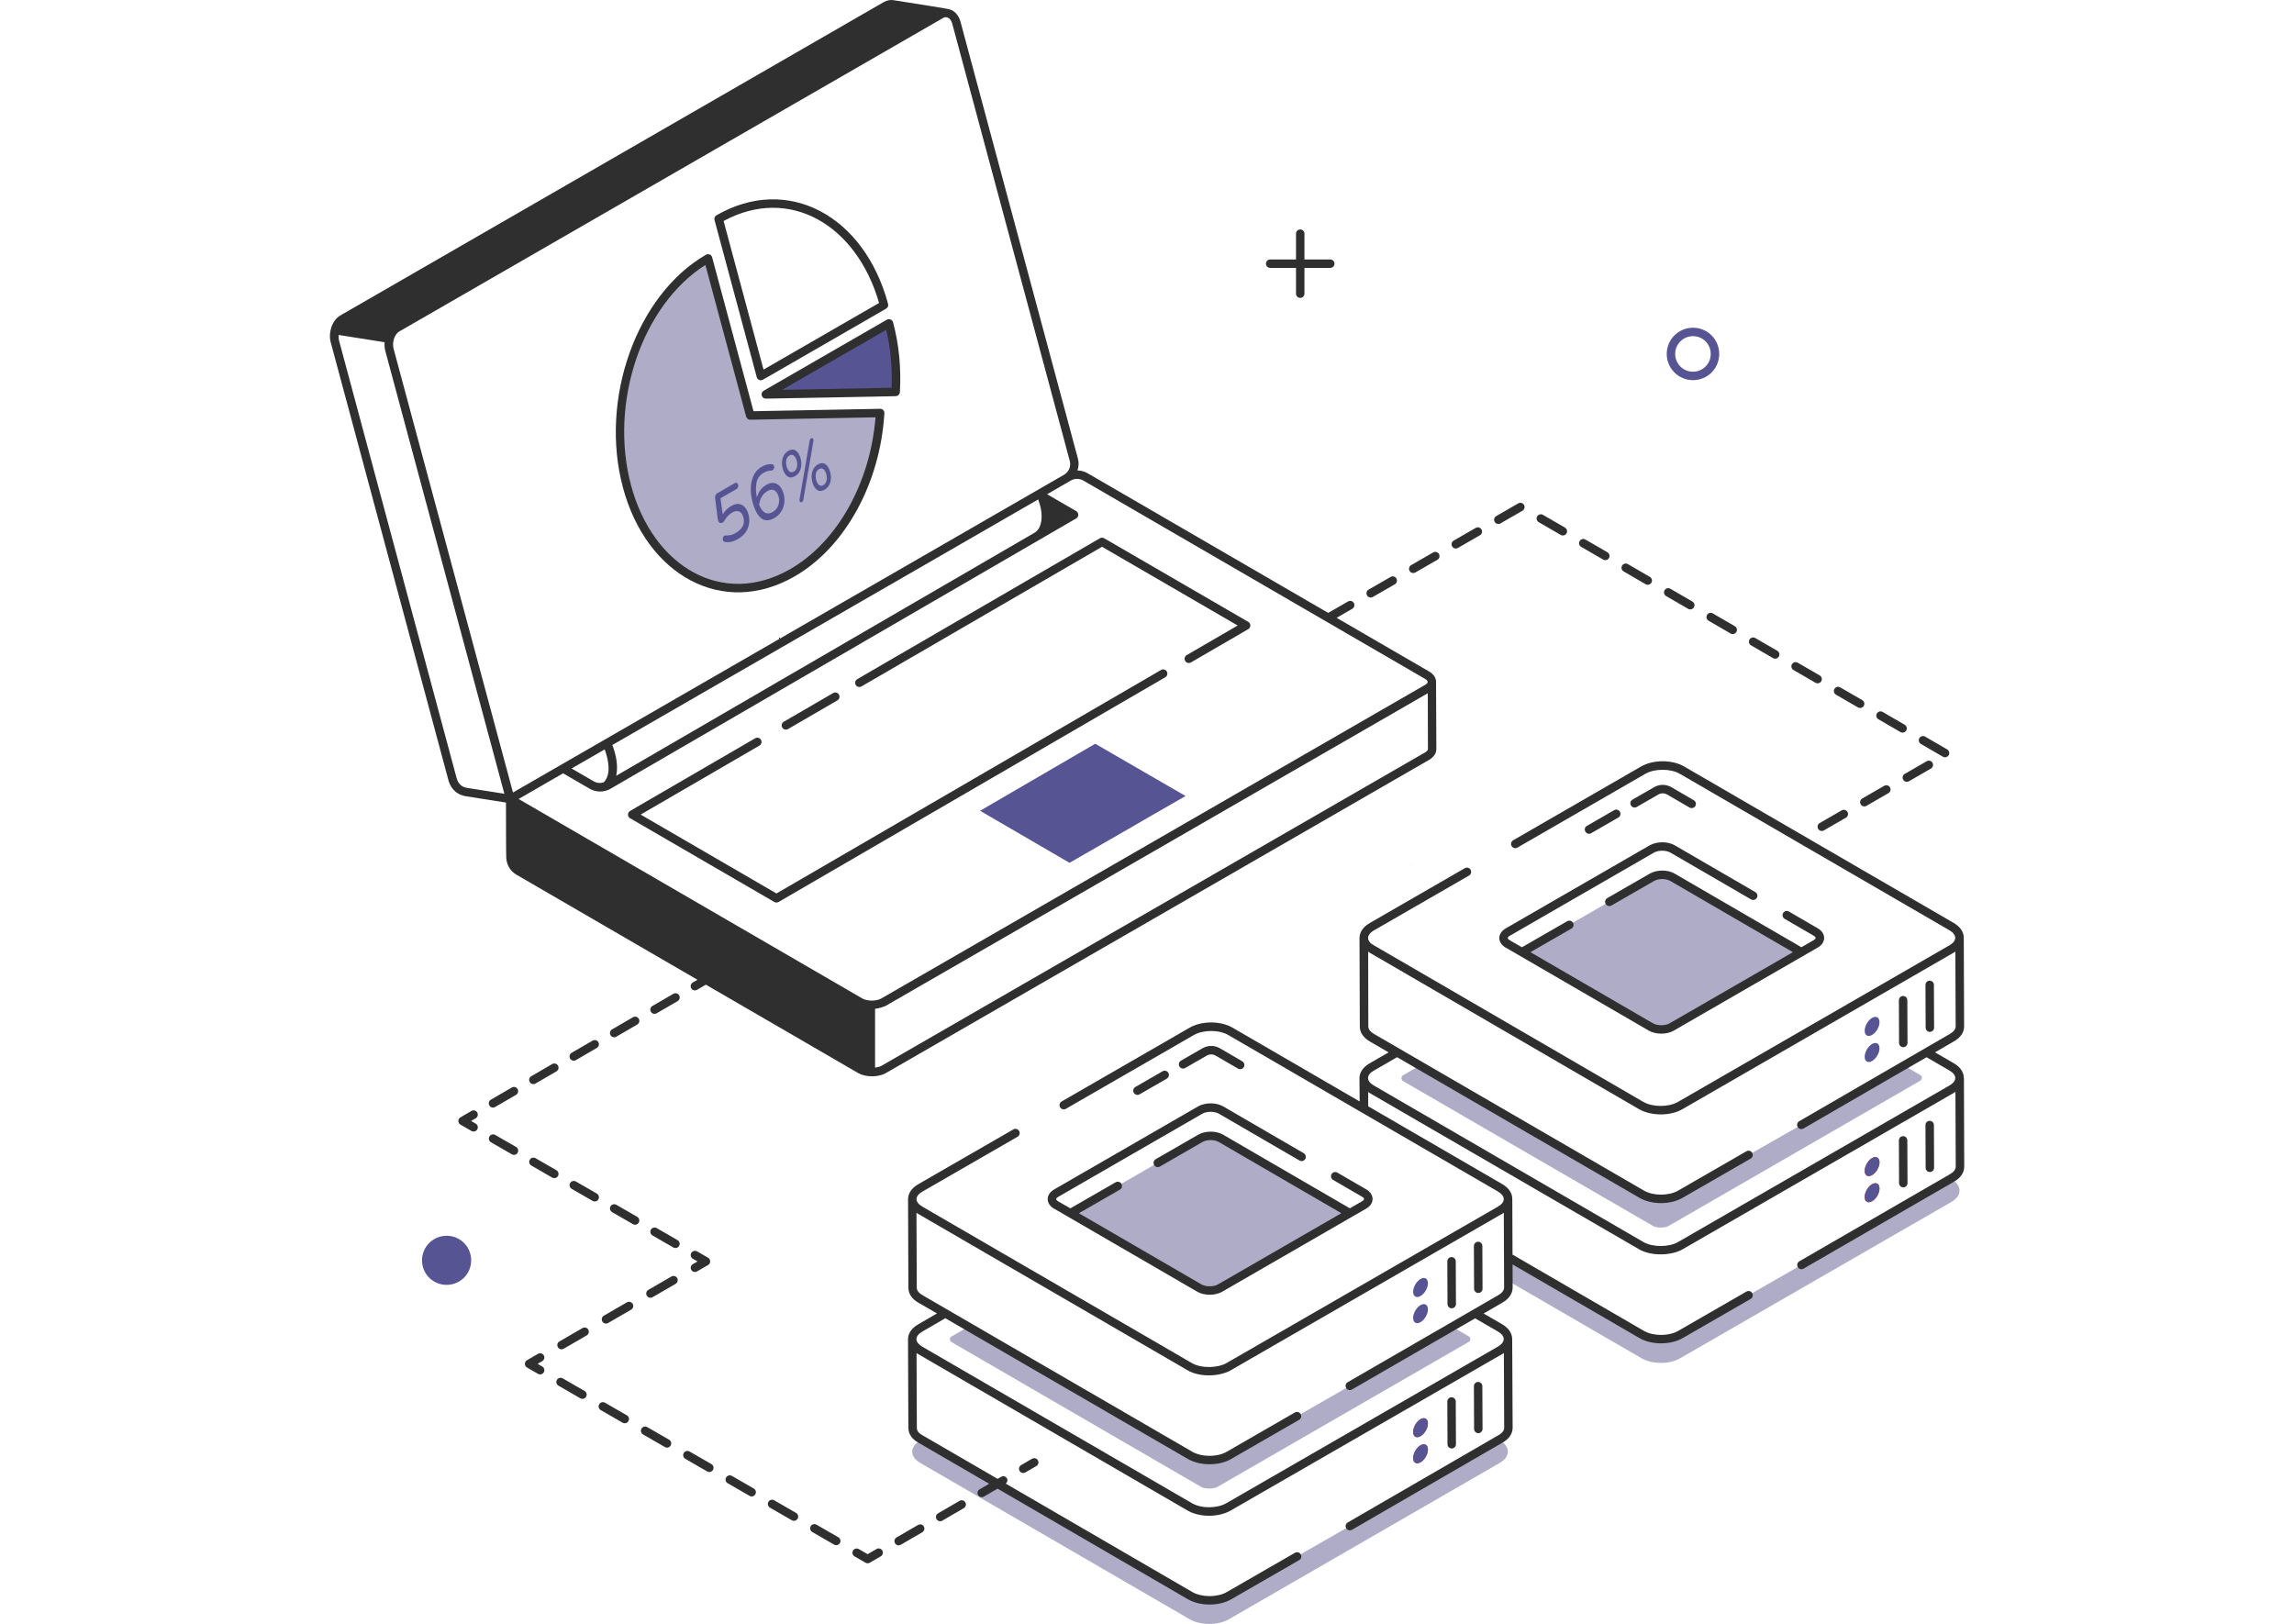 <?xml version="1.0" encoding="UTF-8"?>
<svg xmlns="http://www.w3.org/2000/svg" width="452" height="320" viewBox="0 0 452 320" fill="none">
  <mask id="mask0_12945_6715" style="mask-type:alpha" maskUnits="userSpaceOnUse" x="0" y="0" width="452" height="320">
    <rect width="452" height="320" fill="#D9D9D9"></rect>
  </mask>
  <g mask="url(#mask0_12945_6715)">
</g>
  <g clip-path="url(#clip0_12945_6715)">
    <path d="M384.533 236.825L331.042 267.656C328.94 268.888 325.5 268.859 323.398 267.627L297.202 252.43L297.172 247.696L323.465 262.959C325.567 264.162 328.97 264.191 331.109 262.959L344.527 255.228L354.935 249.262L384.333 232.262L384.533 232.395C386.636 233.627 386.599 235.593 384.533 236.825Z" fill="#AEACC6"></path>
    <g opacity="0.5">
      <path d="M363.888 220.07V220.211C363.888 220.33 363.91 220.449 363.962 220.545C363.917 220.382 363.888 220.234 363.888 220.07Z" fill="#E3E7F0"></path>
      <path d="M363.888 220.07V220.211C363.888 220.33 363.91 220.449 363.962 220.545C363.917 220.382 363.888 220.234 363.888 220.07Z" fill="#E3E7F0"></path>
      <path d="M363.888 220.07V220.211C363.888 220.211 363.895 220.145 363.888 220.115C363.888 220.1 363.888 220.085 363.888 220.07Z" fill="#E3E7F0"></path>
    </g>
    <g opacity="0.5">
      <path d="M363.888 186.85V186.991C363.888 187.109 363.91 187.228 363.962 187.325C363.917 187.161 363.888 187.013 363.888 186.85Z" fill="#E3E7F0"></path>
      <path d="M363.888 186.85V186.991C363.888 187.109 363.91 187.228 363.962 187.325C363.917 187.161 363.888 187.013 363.888 186.85Z" fill="#E3E7F0"></path>
      <path d="M363.888 186.85V186.991C363.888 186.991 363.895 186.924 363.888 186.894C363.888 186.879 363.888 186.864 363.888 186.85Z" fill="#E3E7F0"></path>
    </g>
    <g opacity="0.5">
      <path d="M281.519 267.701V267.842C281.519 267.961 281.541 268.08 281.593 268.176C281.549 268.013 281.519 267.864 281.519 267.701Z" fill="#E3E7F0"></path>
      <path d="M281.519 267.701V267.842C281.519 267.961 281.541 268.08 281.593 268.176C281.549 268.013 281.519 267.864 281.519 267.701Z" fill="#E3E7F0"></path>
      <path d="M281.519 267.701V267.842C281.519 267.842 281.526 267.775 281.519 267.746C281.519 267.731 281.519 267.716 281.519 267.701Z" fill="#E3E7F0"></path>
    </g>
    <g opacity="0.5">
      <path d="M373.308 234.459C373.308 234.771 373.211 235.075 373.025 235.387C373.189 235.149 373.308 234.867 373.308 234.6V234.459Z" fill="#E3E7F0"></path>
      <path d="M281.519 234.482V234.623C281.519 234.742 281.541 234.861 281.593 234.957C281.549 234.794 281.519 234.646 281.519 234.482Z" fill="#E3E7F0"></path>
      <path d="M373.308 234.459C373.308 234.771 373.211 235.075 373.025 235.387C373.189 235.149 373.308 234.867 373.308 234.6V234.459Z" fill="#E3E7F0"></path>
      <path d="M281.519 234.482V234.623C281.519 234.742 281.541 234.861 281.593 234.957C281.549 234.794 281.519 234.646 281.519 234.482Z" fill="#E3E7F0"></path>
      <path d="M373.3 234.504C373.3 234.504 373.308 234.57 373.3 234.6V234.459C373.3 234.459 373.3 234.489 373.3 234.504Z" fill="#E3E7F0"></path>
      <path d="M281.519 234.482V234.623C281.519 234.623 281.526 234.557 281.519 234.527C281.519 234.512 281.519 234.497 281.519 234.482Z" fill="#E3E7F0"></path>
    </g>
    <path d="M378.36 212.962L328.806 241.56C328.442 241.79 327.841 241.894 327.239 241.894C326.637 241.894 326.006 241.797 325.671 241.56L276.452 213.029C276.021 212.762 276.051 212.131 276.452 211.893L279.788 209.957L323.472 235.319C325.575 236.551 328.977 236.551 331.117 235.319L344.534 227.587L354.943 221.651L375.128 209.949L378.367 211.849C378.798 212.079 378.798 212.717 378.367 212.947L378.36 212.962Z" fill="#AEACC6"></path>
    <path d="M368.858 228.204C368.063 228.664 367.409 229.799 367.409 230.727C367.409 231.654 368.07 232.018 368.865 231.558C369.69 231.083 370.329 229.97 370.329 229.042C370.329 228.115 369.683 227.729 368.858 228.204Z" fill="#FF342B"></path>
    <path d="M368.858 233.354C368.063 233.814 367.409 234.95 367.409 235.877C367.409 236.805 368.07 237.168 368.865 236.708C369.69 236.233 370.329 235.12 370.329 234.193C370.329 233.265 369.683 232.879 368.858 233.354Z" fill="#FF342B"></path>
    <path d="M368.858 228.204C368.063 228.664 367.409 229.799 367.409 230.727C367.409 231.654 368.07 232.018 368.865 231.558C369.69 231.083 370.329 229.97 370.329 229.042C370.329 228.115 369.683 227.729 368.858 228.204Z" fill="#575493"></path>
    <path d="M368.858 233.354C368.063 233.814 367.409 234.95 367.409 235.877C367.409 236.805 368.07 237.168 368.865 236.708C369.69 236.233 370.329 235.12 370.329 234.193C370.329 233.265 369.683 232.879 368.858 233.354Z" fill="#575493"></path>
    <g opacity="0.5">
      <path d="M373.308 201.238C373.308 201.55 373.211 201.854 373.025 202.166C373.189 201.928 373.308 201.646 373.308 201.379V201.238Z" fill="#E3E7F0"></path>
      <path d="M281.519 201.268V201.409C281.519 201.527 281.541 201.646 281.593 201.742C281.549 201.579 281.519 201.431 281.519 201.268Z" fill="#E3E7F0"></path>
      <path d="M373.308 201.238C373.308 201.55 373.211 201.854 373.025 202.166C373.189 201.928 373.308 201.646 373.308 201.379V201.238Z" fill="#E3E7F0"></path>
      <path d="M281.519 201.268V201.409C281.519 201.527 281.541 201.646 281.593 201.742C281.549 201.579 281.519 201.431 281.519 201.268Z" fill="#E3E7F0"></path>
      <path d="M373.3 201.283C373.3 201.283 373.308 201.35 373.3 201.379V201.238C373.3 201.238 373.3 201.268 373.3 201.283Z" fill="#E3E7F0"></path>
      <path d="M281.519 201.268V201.409C281.519 201.409 281.526 201.342 281.519 201.312C281.519 201.297 281.519 201.282 281.519 201.268Z" fill="#E3E7F0"></path>
    </g>
    <path d="M309.208 182.228L299.877 187.6L325.255 202.344C326.399 203.012 328.235 203.012 329.349 202.366L354.921 187.6L329.542 172.856C328.398 172.188 326.615 172.21 325.471 172.856L317.091 177.686" fill="#AEACC6"></path>
    <path d="M368.858 200.585C368.063 201.045 367.409 202.18 367.409 203.108C367.409 204.035 368.07 204.399 368.865 203.939C369.69 203.464 370.329 202.351 370.329 201.423C370.329 200.496 369.683 200.11 368.858 200.585Z" fill="#575493"></path>
    <path d="M368.858 205.727C368.063 206.187 367.409 207.323 367.409 208.25C367.409 209.178 368.07 209.541 368.865 209.081C369.69 208.606 370.329 207.493 370.329 206.566C370.329 205.638 369.683 205.252 368.858 205.727Z" fill="#575493"></path>
    <path d="M173.438 81.528C173.438 81.528 174.857 103.402 153.215 114.466C153.215 114.466 135.385 122.332 124.91 99.766C124.91 99.766 116.366 77.728 130.883 59.133C130.883 59.133 137.458 51.267 139.627 51.008L148.163 81.869L173.438 81.52V81.528Z" fill="#AEACC6"></path>
    <g opacity="0.5">
      <path d="M278.057 170.348V170.496C278.057 170.622 278.079 170.741 278.131 170.837C278.079 170.667 278.057 170.518 278.057 170.348Z" fill="#575493"></path>
      <path d="M278.057 170.348V170.496C278.057 170.622 278.079 170.741 278.131 170.837C278.079 170.667 278.057 170.518 278.057 170.348Z" fill="#575493"></path>
      <path d="M278.057 170.348V170.496C278.057 170.496 278.064 170.429 278.057 170.4C278.057 170.385 278.057 170.37 278.057 170.355V170.348Z" fill="#575493"></path>
    </g>
    <path d="M233.6 156.858L226.735 160.798L222.255 163.395L210.733 170.022L193.11 159.767L215.799 146.559L233.6 156.858Z" fill="#575493"></path>
    <path d="M175.154 63.718C176.328 68.082 176.744 72.675 176.469 77.216L150.89 77.706L175.154 63.711V63.718Z" fill="#575493"></path>
    <path d="M160.266 86.61V86.959L158.282 98.505L158.193 98.765L158.022 98.943C157.933 98.995 157.836 99.002 157.74 98.943C157.643 98.898 157.569 98.809 157.539 98.683V98.409L159.538 86.788C159.575 86.603 159.649 86.469 159.783 86.395C159.887 86.336 159.991 86.314 160.08 86.343C160.169 86.388 160.228 86.462 160.266 86.603V86.61Z" fill="#575493"></path>
    <path d="M157.762 92.382C157.584 93.028 157.212 93.503 156.648 93.829C156.09 94.148 155.593 94.171 155.169 93.874C154.731 93.585 154.426 93.073 154.233 92.353C154.04 91.626 154.025 90.943 154.211 90.297C154.389 89.667 154.761 89.177 155.318 88.85C155.882 88.524 156.38 88.516 156.804 88.798C157.235 89.095 157.547 89.6 157.747 90.327C157.94 91.047 157.948 91.73 157.769 92.375L157.762 92.382ZM155.556 92.902C155.808 93.102 156.09 93.11 156.403 92.932C156.722 92.746 156.923 92.464 157.019 92.056C157.116 91.663 157.101 91.225 156.975 90.765C156.848 90.297 156.655 89.971 156.403 89.77C156.142 89.585 155.868 89.57 155.548 89.756C155.236 89.934 155.028 90.223 154.939 90.616C154.85 91.017 154.857 91.448 154.984 91.915C155.11 92.375 155.303 92.709 155.548 92.902" fill="#575493"></path>
    <path d="M153.646 95.826C153.988 96.197 154.24 96.709 154.419 97.369C154.575 97.955 154.612 98.549 154.523 99.157C154.441 99.773 154.233 100.322 153.899 100.842C153.564 101.346 153.126 101.769 152.576 102.088C150.578 103.238 149.144 102.148 148.252 98.823C148.037 98.022 147.926 97.183 147.933 96.293C147.933 95.41 148.111 94.586 148.438 93.807C148.78 93.035 149.322 92.42 150.065 91.989C150.474 91.752 150.853 91.611 151.18 91.537C151.514 91.477 151.848 91.455 152.153 91.477L152.376 91.588L152.517 91.841C152.554 91.989 152.554 92.145 152.502 92.308C152.45 92.472 152.361 92.583 152.227 92.657L152.027 92.724C151.506 92.724 150.986 92.865 150.474 93.162C149.649 93.636 149.174 94.334 149.033 95.254C148.891 96.182 148.928 97.109 149.137 98.037C149.255 97.562 149.471 97.094 149.768 96.657C150.073 96.211 150.496 95.84 151.038 95.521C151.536 95.232 152.004 95.121 152.443 95.165C152.888 95.217 153.289 95.432 153.631 95.803L153.646 95.826ZM153.49 99.031C153.55 98.645 153.527 98.274 153.423 97.911C153.252 97.287 152.985 96.864 152.599 96.634C152.227 96.412 151.766 96.449 151.232 96.76C150.288 97.302 149.738 98.207 149.582 99.484C150.236 101.079 151.135 101.539 152.264 100.886C152.599 100.693 152.881 100.434 153.081 100.1C153.297 99.773 153.431 99.417 153.483 99.024" fill="#575493"></path>
    <path d="M144.805 95.187C144.939 95.113 145.065 95.098 145.184 95.158C145.31 95.232 145.392 95.336 145.437 95.507C145.481 95.677 145.466 95.84 145.407 96.004C145.347 96.167 145.251 96.286 145.117 96.367L141.96 98.185L142.398 101.339C142.851 100.634 143.416 100.092 144.084 99.706C144.627 99.395 145.117 99.269 145.578 99.313C146.038 99.365 146.417 99.565 146.744 99.921C147.071 100.285 147.316 100.775 147.48 101.383C147.732 102.326 147.68 103.231 147.338 104.092C146.997 104.967 146.328 105.687 145.34 106.258C144.448 106.77 143.609 106.941 142.799 106.785L142.584 106.681C142.524 106.629 142.48 106.548 142.443 106.414C142.398 106.244 142.405 106.088 142.45 105.925C142.495 105.769 142.584 105.643 142.71 105.568L142.955 105.509C143.639 105.561 144.27 105.42 144.865 105.086C145.548 104.693 146.046 104.24 146.321 103.728C146.61 103.224 146.655 102.608 146.462 101.895C146.306 101.324 146.031 100.953 145.637 100.79C145.251 100.626 144.79 100.701 144.27 100.997C143.668 101.346 143.163 101.866 142.755 102.556L142.651 102.726C142.599 102.815 142.524 102.882 142.42 102.949C142.212 103.068 142.027 103.09 141.848 103.031C141.677 102.956 141.551 102.801 141.484 102.563C141.454 102.452 141.432 102.341 141.417 102.214L140.912 98.23C140.875 98.014 140.89 97.807 140.964 97.621C141.038 97.436 141.15 97.295 141.298 97.213L144.798 95.195L144.805 95.187Z" fill="#575493"></path>
    <path d="M162.628 91.47C163.066 91.76 163.371 92.272 163.571 92.999C163.765 93.719 163.779 94.401 163.594 95.047C163.415 95.692 163.044 96.167 162.487 96.494C161.922 96.82 161.424 96.842 161.001 96.546C160.577 96.249 160.258 95.744 160.065 95.024C159.872 94.297 159.864 93.607 160.042 92.962C160.221 92.331 160.592 91.841 161.157 91.515C161.714 91.196 162.212 91.181 162.635 91.47H162.628ZM162.851 94.728C162.947 94.334 162.932 93.897 162.806 93.436C162.68 92.969 162.487 92.642 162.234 92.442C161.981 92.249 161.699 92.242 161.387 92.427C161.068 92.613 160.867 92.895 160.771 93.288C160.681 93.689 160.689 94.119 160.815 94.587C160.941 95.047 161.135 95.381 161.38 95.574C161.64 95.774 161.915 95.781 162.234 95.596C162.546 95.418 162.754 95.128 162.843 94.728" fill="#575493"></path>
    <path d="M333.576 74.909C330.723 74.909 328.405 72.594 328.405 69.745C328.405 66.895 330.723 64.58 333.576 64.58C336.428 64.58 338.746 66.851 338.746 69.745C338.746 72.638 336.428 74.909 333.576 74.909ZM333.576 66.242C331.644 66.242 330.069 67.808 330.069 69.745C330.069 71.681 331.637 73.247 333.576 73.247C335.515 73.247 337.075 71.681 337.075 69.745C337.075 67.808 335.537 66.242 333.576 66.242Z" fill="#575493"></path>
    <path d="M92.837 248.35C92.837 251.006 90.712 253.188 87.993 253.188C85.274 253.188 83.149 251.006 83.149 248.35C83.149 245.693 85.334 243.512 87.993 243.512C90.653 243.512 92.837 245.634 92.837 248.35Z" fill="#575493"></path>
    <path d="M295.53 288.257L242.069 319.118C239.937 320.32 236.527 320.283 234.424 319.088L181.298 288.257C179.195 287.025 179.232 285.059 181.335 283.857L181.602 283.693L234.491 314.421C236.594 315.623 239.996 315.653 242.136 314.421L255.553 306.689L265.962 300.723L295.293 283.723L295.523 283.857C297.655 285.059 297.625 287.025 295.523 288.257H295.53Z" fill="#AEACC6"></path>
    <g opacity="0.5">
      <path d="M274.914 271.518V271.659C274.914 271.777 274.936 271.896 274.988 271.992C274.944 271.829 274.914 271.681 274.914 271.518Z" fill="#E3E7F0"></path>
      <path d="M274.914 271.518V271.659C274.914 271.777 274.936 271.896 274.988 271.992C274.944 271.829 274.914 271.681 274.914 271.518Z" fill="#E3E7F0"></path>
      <path d="M274.914 271.518V271.659C274.914 271.659 274.921 271.592 274.914 271.562C274.914 271.547 274.914 271.532 274.914 271.518Z" fill="#E3E7F0"></path>
    </g>
    <g opacity="0.5">
      <path d="M274.914 238.303V238.444C274.914 238.562 274.936 238.681 274.988 238.778C274.944 238.614 274.914 238.466 274.914 238.303Z" fill="#E3E7F0"></path>
      <path d="M274.914 238.303V238.444C274.914 238.562 274.936 238.681 274.988 238.778C274.944 238.614 274.914 238.466 274.914 238.303Z" fill="#E3E7F0"></path>
      <path d="M274.914 238.303V238.444C274.914 238.444 274.921 238.377 274.914 238.347C274.914 238.332 274.914 238.318 274.914 238.303Z" fill="#E3E7F0"></path>
    </g>
    <g opacity="0.5">
      <path d="M192.545 319.148V319.289C192.545 319.408 192.568 319.527 192.62 319.623C192.575 319.46 192.545 319.312 192.545 319.148Z" fill="#E3E7F0"></path>
      <path d="M192.545 319.148V319.289C192.545 319.408 192.568 319.527 192.62 319.623C192.575 319.46 192.545 319.312 192.545 319.148Z" fill="#E3E7F0"></path>
      <path d="M192.545 319.148V319.289C192.545 319.289 192.553 319.223 192.545 319.193C192.545 319.178 192.545 319.163 192.545 319.148Z" fill="#E3E7F0"></path>
    </g>
    <g opacity="0.5">
      <path d="M284.334 285.906C284.334 286.218 284.237 286.522 284.052 286.834C284.215 286.596 284.334 286.307 284.334 286.047V285.906Z" fill="#E3E7F0"></path>
      <path d="M192.545 285.936V286.077C192.545 286.195 192.568 286.314 192.62 286.41C192.575 286.247 192.545 286.099 192.545 285.936Z" fill="#E3E7F0"></path>
      <path d="M284.334 285.906C284.334 286.218 284.237 286.522 284.052 286.834C284.215 286.596 284.334 286.307 284.334 286.047V285.906Z" fill="#E3E7F0"></path>
      <path d="M192.545 285.936V286.077C192.545 286.195 192.568 286.314 192.62 286.41C192.575 286.247 192.545 286.099 192.545 285.936Z" fill="#E3E7F0"></path>
      <path d="M284.327 285.951C284.327 285.951 284.334 286.018 284.327 286.047V285.906C284.327 285.906 284.327 285.936 284.327 285.951Z" fill="#E3E7F0"></path>
      <path d="M192.545 285.936V286.077C192.545 286.077 192.553 286.01 192.545 285.98C192.545 285.965 192.545 285.95 192.545 285.936Z" fill="#E3E7F0"></path>
    </g>
    <path d="M289.394 264.424L239.84 293.022C239.476 293.222 238.837 293.319 238.273 293.319C237.671 293.319 237.04 293.222 236.705 293.022L187.486 264.461C187.055 264.231 187.055 263.593 187.486 263.363L190.822 261.434L234.506 286.796C236.609 287.998 240.011 288.028 242.151 286.796L255.568 279.064L265.977 273.098L286.132 261.434L289.401 263.333C289.802 263.563 289.802 264.201 289.401 264.431L289.394 264.424Z" fill="#AEACC6"></path>
    <path d="M279.884 279.657C279.089 280.117 278.436 281.252 278.436 282.18C278.436 283.107 279.097 283.471 279.892 283.011C280.716 282.536 281.355 281.423 281.355 280.495C281.355 279.568 280.709 279.182 279.884 279.657Z" fill="#FF342B"></path>
    <path d="M279.884 284.799C279.089 285.26 278.436 286.395 278.436 287.322C278.436 288.25 279.097 288.614 279.892 288.153C280.716 287.679 281.355 286.566 281.355 285.638C281.355 284.71 280.709 284.325 279.884 284.799Z" fill="#FF342B"></path>
    <path d="M279.884 279.657C279.089 280.117 278.436 281.252 278.436 282.18C278.436 283.107 279.097 283.471 279.892 283.011C280.716 282.536 281.355 281.423 281.355 280.495C281.355 279.568 280.709 279.182 279.884 279.657Z" fill="#575493"></path>
    <path d="M279.884 284.799C279.089 285.26 278.436 286.395 278.436 287.322C278.436 288.25 279.097 288.614 279.892 288.153C280.716 287.679 281.355 286.566 281.355 285.638C281.355 284.71 280.709 284.325 279.884 284.799Z" fill="#575493"></path>
    <g opacity="0.5">
      <path d="M284.334 252.691C284.334 253.003 284.237 253.307 284.052 253.619C284.215 253.381 284.334 253.1 284.334 252.832V252.691Z" fill="#E3E7F0"></path>
      <path d="M192.545 252.715V252.856C192.545 252.975 192.568 253.093 192.62 253.19C192.575 253.026 192.545 252.878 192.545 252.715Z" fill="#E3E7F0"></path>
      <path d="M284.334 252.691C284.334 253.003 284.237 253.307 284.052 253.619C284.215 253.381 284.334 253.1 284.334 252.832V252.691Z" fill="#E3E7F0"></path>
      <path d="M192.545 252.715V252.856C192.545 252.975 192.568 253.093 192.62 253.19C192.575 253.026 192.545 252.878 192.545 252.715Z" fill="#E3E7F0"></path>
      <path d="M284.327 252.736C284.327 252.736 284.334 252.803 284.327 252.832V252.691C284.327 252.691 284.327 252.721 284.327 252.736Z" fill="#E3E7F0"></path>
      <path d="M192.545 252.715V252.856C192.545 252.856 192.553 252.789 192.545 252.759C192.545 252.745 192.545 252.73 192.545 252.715Z" fill="#E3E7F0"></path>
    </g>
    <path d="M220.234 233.681L210.903 239.053L236.282 253.797C237.426 254.465 239.261 254.465 240.375 253.819L265.947 239.053L240.568 224.309C239.424 223.641 237.641 223.663 236.497 224.309L228.117 229.14" fill="#AEACC6"></path>
    <path d="M279.884 252.032C279.089 252.492 278.436 253.627 278.436 254.555C278.436 255.482 279.097 255.846 279.892 255.386C280.716 254.911 281.355 253.798 281.355 252.87C281.355 251.943 280.709 251.557 279.884 252.032Z" fill="#575493"></path>
    <path d="M279.884 257.182C279.089 257.642 278.436 258.778 278.436 259.705C278.436 260.633 279.097 260.996 279.892 260.536C280.716 260.061 281.355 258.948 281.355 258.021C281.355 257.093 280.709 256.707 279.884 257.182Z" fill="#575493"></path>
    <path d="M295.642 103.142L299.981 100.641C300.382 100.411 300.515 99.899 300.285 99.499C300.055 99.098 299.542 98.964 299.148 99.194L294.81 101.695C294.409 101.925 294.275 102.437 294.505 102.838C294.728 103.231 295.241 103.372 295.642 103.142Z" fill="#2F2F2F"></path>
    <path d="M278.882 112.804L283.22 110.304C283.621 110.073 283.755 109.561 283.525 109.161C283.295 108.76 282.782 108.627 282.388 108.857L278.049 111.357C277.648 111.587 277.515 112.099 277.745 112.5C277.968 112.893 278.48 113.034 278.882 112.804Z" fill="#2F2F2F"></path>
    <path d="M324.245 115.118C324.638 115.348 325.151 115.214 325.389 114.821C325.619 114.42 325.485 113.916 325.084 113.678L320.753 111.163C320.359 110.925 319.846 111.066 319.609 111.46C319.378 111.86 319.512 112.365 319.913 112.602L324.245 115.118Z" fill="#2F2F2F"></path>
    <path d="M307.514 105.405C307.908 105.635 308.42 105.502 308.658 105.109C308.888 104.708 308.755 104.203 308.354 103.966L304.022 101.458C303.621 101.22 303.116 101.361 302.878 101.755C302.648 102.155 302.782 102.66 303.183 102.897L307.514 105.405Z" fill="#2F2F2F"></path>
    <path d="M315.879 110.267C316.273 110.497 316.786 110.363 317.023 109.97C317.254 109.569 317.12 109.065 316.719 108.827L312.388 106.319C311.986 106.082 311.481 106.223 311.243 106.616C311.013 107.017 311.147 107.521 311.548 107.759L315.879 110.267Z" fill="#2F2F2F"></path>
    <path d="M366.086 139.398C366.48 139.628 366.993 139.494 367.23 139.101C367.461 138.7 367.327 138.195 366.926 137.958L362.595 135.45C362.201 135.213 361.688 135.354 361.45 135.747C361.22 136.147 361.354 136.652 361.755 136.889L366.086 139.398Z" fill="#2F2F2F"></path>
    <path d="M270.494 117.634L274.833 115.134C275.234 114.904 275.367 114.392 275.137 113.991C274.907 113.59 274.394 113.457 274 113.687L269.662 116.187C269.261 116.417 269.127 116.929 269.357 117.33C269.58 117.723 270.093 117.864 270.494 117.634Z" fill="#2F2F2F"></path>
    <path d="M374.452 144.251C374.845 144.481 375.358 144.347 375.596 143.954C375.826 143.553 375.692 143.049 375.291 142.811L370.96 140.296C370.566 140.058 370.053 140.199 369.816 140.592C369.585 140.993 369.719 141.498 370.12 141.735L374.452 144.251Z" fill="#2F2F2F"></path>
    <path d="M379.63 150.001L375.298 152.502C374.897 152.732 374.764 153.244 374.994 153.644C375.224 154.045 375.737 154.179 376.131 153.949L380.462 151.448C380.863 151.218 380.997 150.706 380.766 150.305C380.536 149.905 380.016 149.771 379.63 150.001Z" fill="#2F2F2F"></path>
    <path d="M371.257 154.847L366.926 157.347C366.525 157.577 366.391 158.089 366.621 158.49C366.852 158.891 367.364 159.024 367.758 158.794L372.089 156.294C372.49 156.064 372.624 155.552 372.394 155.151C372.164 154.75 371.651 154.617 371.257 154.847Z" fill="#2F2F2F"></path>
    <path d="M332.618 119.971C333.011 120.201 333.524 120.068 333.762 119.675C333.992 119.274 333.858 118.769 333.457 118.532L329.126 116.016C328.732 115.779 328.219 115.92 327.982 116.313C327.751 116.714 327.885 117.218 328.286 117.456L332.618 119.971Z" fill="#2F2F2F"></path>
    <path d="M382.817 149.112C383.211 149.342 383.724 149.208 383.961 148.815C384.192 148.415 384.058 147.91 383.657 147.672L379.326 145.157C378.924 144.92 378.419 145.061 378.181 145.454C377.951 145.855 378.085 146.359 378.486 146.597L382.817 149.112Z" fill="#2F2F2F"></path>
    <path d="M349.348 129.684C349.742 129.914 350.254 129.781 350.492 129.387C350.722 128.987 350.589 128.482 350.188 128.245L345.856 125.729C345.455 125.492 344.95 125.633 344.712 126.026C344.482 126.427 344.616 126.931 345.017 127.169L349.348 129.684Z" fill="#2F2F2F"></path>
    <path d="M340.983 124.833C341.377 125.063 341.889 124.929 342.127 124.536C342.357 124.135 342.223 123.631 341.822 123.393L337.491 120.878C337.09 120.64 336.585 120.781 336.347 121.175C336.117 121.575 336.25 122.08 336.652 122.317L340.983 124.833Z" fill="#2F2F2F"></path>
    <path d="M357.714 134.538C358.107 134.768 358.62 134.635 358.858 134.241C359.088 133.841 358.954 133.336 358.553 133.099L354.222 130.591C353.821 130.353 353.316 130.494 353.078 130.887C352.848 131.288 352.981 131.793 353.382 132.03L357.714 134.538Z" fill="#2F2F2F"></path>
    <path d="M362.877 159.685L358.546 162.185C358.144 162.415 358.011 162.927 358.241 163.328C358.471 163.729 358.984 163.862 359.378 163.632L363.709 161.132C364.11 160.902 364.244 160.39 364.014 159.989C363.783 159.588 363.263 159.455 362.877 159.685Z" fill="#2F2F2F"></path>
    <path d="M287.261 107.974L291.6 105.473C292.001 105.243 292.135 104.731 291.905 104.331C291.674 103.93 291.162 103.796 290.768 104.026L286.429 106.527C286.028 106.757 285.894 107.269 286.125 107.67C286.348 108.063 286.86 108.204 287.261 107.974Z" fill="#2F2F2F"></path>
    <path d="M386.94 212.413C386.94 211.271 386.227 210.239 384.949 209.505L381.264 207.368L384.972 205.216C386.279 204.481 387 203.435 387 202.255L386.933 184.788C386.933 184.788 386.933 184.788 386.933 184.78C386.933 183.637 386.22 182.606 384.942 181.864L331.837 151.04C329.468 149.66 325.738 149.667 323.353 151.04L298.146 165.577C297.744 165.807 297.611 166.319 297.841 166.719C298.071 167.12 298.577 167.246 298.978 167.023L324.185 152.487C326.043 151.419 329.155 151.426 330.998 152.487C351.339 164.293 364.133 171.721 384.102 183.311C385.833 184.32 385.417 185.567 384.11 186.279C310.82 228.567 336.094 213.979 330.626 217.133C328.769 218.201 325.649 218.194 323.799 217.133C251.022 174.837 276.125 189.425 270.694 186.272C269.283 185.522 269.09 184.276 270.724 183.333L289.453 172.529C289.855 172.299 289.988 171.787 289.758 171.387C289.528 170.986 289.015 170.852 288.621 171.082L269.892 181.886C268.592 182.636 267.879 183.682 267.871 184.825C267.871 185.352 267.931 201.773 267.931 202.307C267.931 203.45 268.637 204.488 269.914 205.231L273.607 207.375L269.885 209.519C268.585 210.269 267.864 211.315 267.864 212.458C267.864 212.836 267.901 216.643 267.901 217.044L242.872 202.515C240.502 201.135 236.78 201.135 234.388 202.515L209.18 217.051C208.779 217.281 208.645 217.793 208.875 218.194C209.106 218.594 209.611 218.728 210.012 218.498L235.22 203.962C237.077 202.893 240.19 202.893 242.032 203.962L295.137 234.786C296.69 235.698 296.675 236.893 295.137 237.776C223.14 279.278 246.497 265.817 241.661 268.6C240.108 269.52 236.839 269.75 234.848 268.6C229.402 265.439 254.543 280.034 181.736 237.769C180.198 236.878 180.198 235.698 181.766 234.8L200.495 224.004C200.896 223.774 201.03 223.262 200.8 222.861C200.569 222.46 200.057 222.327 199.663 222.557L180.934 233.353C179.641 234.103 178.928 235.142 178.921 236.284C178.935 239.928 178.987 254.479 178.987 253.782C178.987 254.946 179.693 255.985 180.971 256.705L184.619 258.82L180.934 260.957C179.634 261.706 178.913 262.753 178.913 263.895C178.913 264.237 178.98 281.749 178.987 281.407C178.987 282.572 179.723 283.633 180.978 284.294L194.901 292.382L193.021 293.473C192.62 293.703 192.486 294.215 192.717 294.615C192.947 295.016 193.467 295.15 193.861 294.912L196.558 293.346L234.098 315.162C236.497 316.527 240.212 316.52 242.567 315.162L255.984 307.43C256.386 307.2 256.519 306.688 256.289 306.287C256.059 305.887 255.546 305.753 255.152 305.983L241.735 313.715C239.87 314.791 236.817 314.791 234.93 313.715L198.17 292.352C198.482 292.1 198.608 291.677 198.4 291.313C198.17 290.913 197.65 290.779 197.256 291.017L196.558 291.417C196.223 291.224 180.8 282.261 181.773 282.832C181.045 282.446 180.652 281.942 180.652 281.4L180.592 266.633C180.689 266.7 180.793 266.767 180.897 266.819L233.986 297.65C236.379 299.045 240.13 299.023 242.5 297.65L295.999 266.819C296.11 266.752 296.221 266.685 296.318 266.619L296.377 281.37C296.377 281.904 295.947 282.446 295.196 282.839L265.553 300.01C265.152 300.24 265.018 300.752 265.249 301.145C265.479 301.546 265.992 301.679 266.393 301.449C269.766 299.498 254.855 308.135 295.999 284.301C297.276 283.626 298.042 282.528 298.042 281.363C298.042 280.606 297.952 262.708 297.952 263.821C297.93 262.701 297.239 261.684 295.984 260.95L292.321 258.835L296.013 256.698C297.299 255.97 298.042 254.895 298.042 253.737L298.027 249.159L323.056 263.688C325.426 265.045 329.155 265.053 331.525 263.688L344.943 255.956C345.344 255.726 345.478 255.214 345.247 254.813C345.017 254.412 344.512 254.279 344.111 254.509L330.693 262.241C328.829 263.324 325.775 263.324 323.888 262.241L298.019 247.222C298.019 246.91 298.027 249.374 297.975 236.247C297.975 235.105 297.269 234.066 295.984 233.324L269.587 218.001V215.181C269.684 215.248 269.766 215.322 269.87 215.382C275.301 218.528 250.204 203.969 322.967 246.183C325.471 247.63 329.453 247.37 331.473 246.213L384.935 215.382C384.935 215.382 384.831 215.448 385.291 215.144L385.351 229.896C385.351 230.445 384.935 230.979 384.169 231.409L354.534 248.543C354.133 248.773 353.999 249.285 354.229 249.685C354.46 250.086 354.972 250.22 355.366 249.99L384.994 232.864C386.302 232.129 387.022 231.083 387.022 229.903C387.022 228.115 387.044 236.373 386.963 212.428L386.94 212.413ZM295.181 255.236L265.546 272.369C265.145 272.599 265.011 273.111 265.241 273.505C265.472 273.905 265.984 274.039 266.385 273.809L290.65 259.785L295.144 262.382C296.675 263.279 296.675 264.482 295.114 265.372L241.653 296.203C239.848 297.25 236.743 297.316 234.848 296.203L181.729 265.372C180.25 264.504 180.117 263.324 181.759 262.374L186.261 259.762L234.083 287.514C236.475 288.879 240.19 288.879 242.552 287.514L255.97 279.782C256.371 279.552 256.505 279.04 256.274 278.639C256.044 278.239 255.531 278.105 255.138 278.335L241.72 286.067C239.855 287.151 236.802 287.151 234.915 286.067L181.781 255.228C181.045 254.813 180.637 254.286 180.637 253.752L180.577 238.985C180.577 238.985 180.874 239.171 180.889 239.186C253.667 281.437 228.526 266.841 233.972 270.01C236.468 271.471 240.383 271.241 242.493 270.025C247.961 266.871 222.679 281.452 295.984 239.178C296.095 239.112 296.199 239.045 296.303 238.978L296.363 253.73C296.363 254.256 295.924 254.82 295.181 255.243V255.236ZM270.724 210.952L275.278 208.325L323.041 236.04C325.404 237.427 329.133 237.42 331.525 236.04L344.943 228.308C345.344 228.078 345.478 227.566 345.247 227.165C345.017 226.764 344.512 226.631 344.111 226.861L330.693 234.593C328.806 235.683 325.753 235.683 323.888 234.593L270.761 203.761C270.234 203.457 269.61 202.953 269.61 202.277L269.58 187.518C269.58 187.518 269.825 187.696 269.87 187.726C275.301 190.88 250.204 176.299 322.959 218.572C325.381 219.938 329.133 219.938 331.496 218.572C336.964 215.419 311.697 229.999 384.935 187.733C384.957 187.719 384.838 187.793 385.276 187.511L385.336 202.255C385.336 202.804 384.92 203.338 384.147 203.769L354.512 220.939C354.11 221.169 353.977 221.681 354.207 222.075C354.437 222.475 354.95 222.609 355.351 222.379L379.6 208.332L384.11 210.952C385.64 211.827 385.64 213.022 384.11 213.905L330.641 244.744C328.895 245.775 325.634 245.812 323.806 244.744C251.037 202.485 276.133 217.058 270.702 213.905C269.194 213.059 269.149 211.849 270.709 210.952H270.724Z" fill="#2F2F2F"></path>
    <path d="M380.254 230.957C380.715 230.957 381.086 230.578 381.086 230.118L381.049 221.696C381.049 221.236 380.677 220.865 380.217 220.865C379.756 220.865 379.385 221.244 379.385 221.704L379.422 230.126C379.422 230.586 379.793 230.957 380.254 230.957Z" fill="#2F2F2F"></path>
    <path d="M375.016 233.976C375.477 233.976 375.848 233.598 375.848 233.138L375.811 224.716C375.811 224.256 375.44 223.885 374.979 223.885C374.518 223.885 374.147 224.263 374.147 224.723L374.184 233.145C374.184 233.605 374.556 233.976 375.016 233.976Z" fill="#2F2F2F"></path>
    <path d="M296.66 186.717C296.994 186.91 326.726 204.162 324.839 203.072C326.236 203.88 328.397 203.888 329.772 203.101C330.106 202.908 360.061 185.619 358.159 186.725C359.846 185.76 359.831 183.875 358.159 182.925L352.483 179.623C352.082 179.386 351.577 179.527 351.339 179.92C351.109 180.321 351.242 180.825 351.644 181.063L357.327 184.365C357.84 184.662 357.914 184.936 357.327 185.278L354.942 186.658L329.972 172.151C328.598 171.342 326.488 171.35 325.062 172.151L316.681 176.982C316.28 177.212 316.147 177.724 316.377 178.125C316.607 178.525 317.12 178.659 317.521 178.429L325.894 173.606C326.808 173.094 328.256 173.086 329.133 173.606L353.271 187.63C352.936 187.823 327.305 202.611 328.94 201.669C328.078 202.159 326.562 202.144 325.693 201.647C325.359 201.454 299.936 186.695 301.548 187.63L309.631 182.977C310.032 182.747 310.166 182.235 309.936 181.835C309.705 181.434 309.193 181.3 308.792 181.53L299.876 186.665C299.542 186.472 297.172 185.107 297.506 185.3C296.964 184.981 296.92 184.721 297.521 184.38L325.886 168.011C326.77 167.506 328.256 167.513 329.14 168.011L345.017 177.227C345.41 177.464 345.923 177.323 346.161 176.93C346.391 176.529 346.257 176.025 345.856 175.787L329.972 166.564C328.583 165.777 326.473 165.785 325.069 166.564L296.689 182.94C295.018 183.905 294.966 185.723 296.674 186.739L296.66 186.717Z" fill="#2F2F2F"></path>
    <path d="M313.509 164.189L318.873 161.095C319.274 160.865 319.408 160.352 319.178 159.952C318.948 159.551 318.435 159.418 318.041 159.648L312.677 162.742C311.726 163.291 312.551 164.73 313.509 164.189Z" fill="#2F2F2F"></path>
    <path d="M322.499 159.01L326.748 156.562C327.276 156.257 327.945 156.25 328.479 156.562L332.9 159.129C333.294 159.359 333.806 159.225 334.044 158.832C334.274 158.432 334.141 157.927 333.739 157.689L329.319 155.122C328.264 154.506 326.956 154.506 325.909 155.122L321.659 157.571C321.258 157.801 321.124 158.313 321.355 158.713C321.585 159.114 322.09 159.24 322.491 159.018L322.499 159.01Z" fill="#2F2F2F"></path>
    <path d="M380.254 203.338C380.715 203.338 381.086 202.959 381.086 202.499L381.049 194.077C381.049 193.617 380.677 193.246 380.217 193.246C379.756 193.246 379.385 193.625 379.385 194.085L379.422 202.507C379.422 202.967 379.793 203.338 380.254 203.338Z" fill="#2F2F2F"></path>
    <path d="M375.016 206.351C375.477 206.351 375.848 205.973 375.848 205.513L375.811 197.091C375.811 196.631 375.44 196.26 374.979 196.26C374.518 196.26 374.147 196.638 374.147 197.098L374.184 205.52C374.184 205.98 374.556 206.351 375.016 206.351Z" fill="#2F2F2F"></path>
    <path d="M132.673 195.836L128.557 198.226C128.156 198.456 128.022 198.968 128.253 199.368C128.483 199.769 129.003 199.903 129.397 199.665L133.513 197.276C133.914 197.046 134.048 196.534 133.817 196.133C133.587 195.732 133.074 195.599 132.673 195.836Z" fill="#2F2F2F"></path>
    <path d="M113.476 208.896L117.592 206.506C117.993 206.276 118.127 205.764 117.896 205.364C117.666 204.963 117.153 204.829 116.752 205.067L112.636 207.456C112.235 207.686 112.101 208.198 112.332 208.599C112.562 209 113.082 209.133 113.476 208.896Z" fill="#2F2F2F"></path>
    <path d="M97.562 218.134L101.678 215.745C102.079 215.515 102.213 215.003 101.983 214.602C101.752 214.201 101.24 214.068 100.839 214.305L96.723 216.694C96.322 216.924 96.188 217.437 96.418 217.837C96.648 218.238 97.169 218.371 97.562 218.134Z" fill="#2F2F2F"></path>
    <path d="M105.519 213.511L109.635 211.122C110.036 210.892 110.17 210.38 109.94 209.979C109.709 209.578 109.189 209.445 108.796 209.682L104.68 212.071C104.279 212.301 104.145 212.813 104.375 213.214C104.606 213.615 105.126 213.748 105.519 213.511Z" fill="#2F2F2F"></path>
    <path d="M124.717 200.452L120.601 202.841C120.2 203.071 120.066 203.583 120.296 203.984C120.526 204.384 121.046 204.518 121.44 204.28L125.556 201.891C125.957 201.661 126.091 201.149 125.861 200.748C125.63 200.348 125.118 200.214 124.717 200.452Z" fill="#2F2F2F"></path>
    <path d="M92.808 220.894L93.729 220.36C94.13 220.13 94.264 219.618 94.034 219.217C93.803 218.816 93.291 218.683 92.889 218.92L90.728 220.174C90.17 220.493 90.178 221.295 90.728 221.614L92.897 222.861C93.306 223.091 93.811 222.95 94.034 222.556C94.264 222.156 94.13 221.651 93.729 221.414L92.808 220.879V220.894Z" fill="#2F2F2F"></path>
    <path d="M117.592 235.195L113.476 232.82C113.082 232.598 112.569 232.731 112.339 233.125C112.109 233.525 112.243 234.03 112.644 234.267L116.76 236.642C117.168 236.872 117.673 236.731 117.896 236.338C118.127 235.937 117.993 235.432 117.592 235.195Z" fill="#2F2F2F"></path>
    <path d="M129.389 241.998C128.996 241.776 128.483 241.909 128.253 242.302C128.022 242.703 128.156 243.208 128.557 243.445L132.673 245.82C133.067 246.042 133.579 245.916 133.81 245.515C134.04 245.115 133.906 244.61 133.505 244.373L129.389 241.998Z" fill="#2F2F2F"></path>
    <path d="M109.635 230.601L105.519 228.226C105.118 228.004 104.613 228.13 104.383 228.531C104.152 228.931 104.286 229.436 104.687 229.673L108.803 232.048C109.212 232.278 109.717 232.137 109.94 231.744C110.17 231.343 110.036 230.838 109.635 230.601Z" fill="#2F2F2F"></path>
    <path d="M97.57 223.641C97.176 223.418 96.663 223.552 96.433 223.945C96.203 224.346 96.336 224.85 96.737 225.088L100.853 227.462C101.262 227.692 101.767 227.551 101.99 227.158C102.22 226.757 102.087 226.253 101.685 226.015L97.57 223.641Z" fill="#2F2F2F"></path>
    <path d="M121.433 237.404C121.039 237.182 120.526 237.315 120.296 237.709C120.066 238.109 120.2 238.614 120.601 238.851L124.717 241.226C125.11 241.448 125.623 241.322 125.853 240.922C126.084 240.521 125.95 240.016 125.549 239.779L121.433 237.404Z" fill="#2F2F2F"></path>
    <path d="M136.21 250.235C136.44 250.636 136.96 250.769 137.354 250.532L139.516 249.278C140.073 248.959 140.066 248.158 139.516 247.838L137.346 246.592C136.953 246.369 136.44 246.503 136.21 246.896C135.979 247.297 136.113 247.801 136.514 248.039L137.436 248.573L136.514 249.107C136.113 249.337 135.979 249.849 136.21 250.25V250.235Z" fill="#2F2F2F"></path>
    <path d="M114.761 261.707L110.229 264.334C109.828 264.564 109.694 265.076 109.925 265.477C110.155 265.878 110.675 266.011 111.069 265.774L115.601 263.147C116.002 262.917 116.135 262.405 115.905 262.004C115.675 261.604 115.162 261.47 114.761 261.707Z" fill="#2F2F2F"></path>
    <path d="M132.28 251.547L127.748 254.174C127.347 254.404 127.213 254.916 127.443 255.317C127.673 255.718 128.193 255.851 128.587 255.614L133.119 252.987C133.52 252.757 133.654 252.245 133.424 251.844C133.193 251.443 132.681 251.31 132.28 251.547Z" fill="#2F2F2F"></path>
    <path d="M123.52 256.632L118.988 259.259C118.587 259.489 118.454 260.001 118.684 260.401C118.914 260.802 119.434 260.936 119.828 260.698L124.36 258.071C124.761 257.841 124.895 257.329 124.664 256.936C124.434 256.535 123.921 256.402 123.52 256.632Z" fill="#2F2F2F"></path>
    <path d="M105.92 268.755L106.841 268.221C107.243 267.991 107.376 267.479 107.146 267.079C106.916 266.678 106.403 266.544 106.002 266.782L103.84 268.036C103.283 268.355 103.29 269.156 103.84 269.475L106.009 270.722C106.418 270.952 106.923 270.811 107.146 270.418C107.376 270.017 107.243 269.512 106.841 269.275L105.92 268.741V268.755Z" fill="#2F2F2F"></path>
    <path d="M144.211 290.832C143.809 290.609 143.304 290.743 143.074 291.136C142.844 291.537 142.977 292.042 143.379 292.279L147.688 294.765C148.096 294.995 148.601 294.854 148.824 294.461C149.055 294.06 148.921 293.555 148.52 293.318L144.211 290.832Z" fill="#2F2F2F"></path>
    <path d="M119.204 276.413C118.803 276.183 118.29 276.317 118.06 276.717C117.829 277.118 117.971 277.623 118.364 277.86L122.673 280.346C123.074 280.576 123.587 280.435 123.817 280.042C124.048 279.641 123.907 279.136 123.513 278.899L119.204 276.413Z" fill="#2F2F2F"></path>
    <path d="M160.875 300.441C160.481 300.219 159.968 300.352 159.738 300.746C159.508 301.146 159.641 301.651 160.043 301.888L164.352 304.374C164.76 304.604 165.265 304.463 165.488 304.07C165.719 303.669 165.585 303.165 165.184 302.927L160.875 300.441Z" fill="#2F2F2F"></path>
    <path d="M152.547 295.64C152.146 295.41 151.633 295.543 151.403 295.944C151.172 296.345 151.306 296.849 151.707 297.087L156.016 299.573C156.417 299.803 156.93 299.662 157.16 299.268C157.391 298.868 157.249 298.363 156.856 298.126L152.547 295.64Z" fill="#2F2F2F"></path>
    <path d="M127.532 281.215C127.138 280.992 126.626 281.126 126.395 281.519C126.165 281.92 126.299 282.424 126.7 282.662L131.009 285.148C131.417 285.378 131.923 285.237 132.146 284.843C132.376 284.443 132.242 283.938 131.841 283.701L127.532 281.215Z" fill="#2F2F2F"></path>
    <path d="M110.868 271.606C110.467 271.383 109.955 271.517 109.732 271.91C109.501 272.31 109.635 272.815 110.036 273.053L114.345 275.538C114.754 275.768 115.259 275.627 115.482 275.234C115.712 274.833 115.579 274.329 115.177 274.091L110.868 271.606Z" fill="#2F2F2F"></path>
    <path d="M135.868 286.023C135.467 285.793 134.961 285.926 134.724 286.327C134.493 286.727 134.635 287.232 135.028 287.47L139.337 289.955C139.738 290.185 140.251 290.044 140.481 289.651C140.712 289.25 140.578 288.746 140.177 288.508L135.868 286.023Z" fill="#2F2F2F"></path>
    <path d="M283.012 147.605C283.012 147.271 282.953 133.447 282.953 134.323C282.93 133.543 282.455 132.824 281.615 132.341L263.362 121.745L266.452 119.964C266.853 119.734 266.987 119.222 266.757 118.822C266.527 118.421 266.014 118.287 265.62 118.517L261.705 120.773L214.291 93.251C213.675 92.895 212.991 92.717 212.3 92.71C212.538 91.975 212.612 91.188 212.397 90.402L189.24 4.237C188.943 3.147 188.259 2.301 187.368 1.93C186.744 1.67 182.078 1.017 176.001 0.03C175.414 -0.059 174.857 0.045 174.151 0.401L67.058 62.16C65.342 63.177 64.688 65.64 65.141 67.362L88.424 153.994C88.982 155.656 90.237 156.658 91.708 156.888L99.695 158.149C99.717 162.653 99.695 168.137 99.754 169.094C99.843 170.445 100.549 171.661 101.753 172.359L137.428 193.069L136.507 193.603C136.106 193.833 135.972 194.345 136.202 194.746C136.432 195.147 136.952 195.28 137.346 195.043L139.085 194.034L169.114 211.464C170.577 212.288 173.007 212.317 174.53 211.464L281.675 149.683C282.537 149.141 283.012 148.406 283.012 147.612V147.605ZM280.776 133.773C281.482 134.182 281.467 134.597 280.746 134.99C269.758 141.327 320.411 112.114 173.653 196.749C172.702 197.299 170.934 197.321 169.931 196.764C169.567 196.564 102.518 157.644 102.183 157.444L110.95 152.384L116.18 155.418C117.465 156.16 119.04 156.16 120.311 155.418C129.694 149.972 86.322 175.149 212.048 102.156C212.605 101.829 212.59 101.028 212.048 100.716L206.312 97.392C206.647 97.199 211.342 94.49 211.008 94.683C211.758 94.253 212.687 94.26 213.437 94.683C229.648 104.092 264.483 124.313 280.768 133.766L280.776 133.773ZM120.653 146.803L204.559 98.416C205.064 99.744 205.235 100.82 205.235 101.74C205.235 103.328 204.73 104.5 203.816 104.99L121.418 152.866C121.834 150.907 121.381 148.666 120.653 146.803ZM119.144 147.679C119.895 149.72 120.482 152.621 118.959 154.157C118.342 154.372 117.629 154.328 117.027 153.986L112.622 151.434C112.963 151.241 119.56 147.442 119.137 147.679H119.144ZM187.628 4.668L210.785 90.832C211.067 91.886 210.606 93.006 209.663 93.548C83.737 166.156 224.915 84.748 101.076 156.168C98.588 146.907 108.35 183.2 77.54 68.675C77.199 67.31 77.83 65.804 78.655 65.329C89.613 59.014 38.96 88.213 185.815 3.547C186.417 3.154 187.316 3.481 187.635 4.668H187.628ZM66.768 66.976C66.701 66.642 66.716 66.323 66.723 66.004L75.772 67.436C75.772 67.777 75.705 68.326 75.906 69.091L99.375 156.413L91.968 155.248C90.995 155.099 90.341 154.439 90.014 153.489L66.768 66.976ZM280.82 148.25L173.705 210.009C173.349 210.21 172.888 210.321 172.42 210.38V198.79C173.192 198.716 174.225 198.36 174.507 198.211C321.154 113.642 270.249 142.997 281.326 136.608L281.355 147.612C281.355 147.761 281.207 148.013 280.828 148.25H280.82Z" fill="#2F2F2F"></path>
    <path d="M228.756 132.029L152.992 176.061L126.232 160.516L149.634 146.922C150.036 146.692 150.169 146.18 149.939 145.779C149.709 145.378 149.196 145.245 148.795 145.482L124.152 159.796C123.595 160.123 123.602 160.924 124.152 161.236L152.569 177.738C152.822 177.887 153.141 177.894 153.408 177.738L229.596 133.461C229.997 133.231 230.131 132.719 229.9 132.319C229.663 131.918 229.15 131.784 228.756 132.022V132.029Z" fill="#2F2F2F"></path>
    <path d="M168.601 134.961C168.832 135.362 169.352 135.495 169.745 135.258L217.137 107.743L243.867 123.259L233.823 129.092C233.422 129.322 233.288 129.834 233.518 130.234C233.749 130.628 234.261 130.769 234.662 130.531L245.947 123.979C246.505 123.652 246.497 122.851 245.947 122.539L217.56 106.066C217.3 105.918 216.981 105.918 216.721 106.066L168.913 133.826C168.512 134.056 168.378 134.568 168.609 134.968L168.601 134.961Z" fill="#2F2F2F"></path>
    <path d="M155.273 143.657L164.998 138.01C165.399 137.78 165.533 137.268 165.303 136.868C165.072 136.467 164.552 136.333 164.159 136.571L154.434 142.218C154.033 142.448 153.899 142.96 154.129 143.36C154.359 143.761 154.88 143.895 155.273 143.657Z" fill="#2F2F2F"></path>
    <path d="M174.738 62.998L150.474 76.993C149.738 77.423 150.035 78.551 150.89 78.551C151.224 78.551 176.825 78.084 176.491 78.061C176.929 78.054 177.279 77.713 177.308 77.275C177.591 72.518 177.137 67.888 175.964 63.51C175.822 62.991 175.235 62.731 174.745 63.005L174.738 62.998ZM175.674 76.407L154.107 76.822L174.611 64.994C175.481 68.645 175.837 72.474 175.674 76.407Z" fill="#2F2F2F"></path>
    <path d="M150.333 74.819L174.597 60.824C174.924 60.639 175.087 60.253 174.983 59.889C170.31 42.503 155.221 34.319 141.172 42.422C140.845 42.607 140.682 42.993 140.786 43.357L149.107 74.314C149.248 74.848 149.842 75.093 150.325 74.819H150.333ZM173.207 59.704L150.444 72.83L142.576 43.55C155.511 36.537 168.772 44.262 173.207 59.704Z" fill="#2F2F2F"></path>
    <path d="M173.393 80.556L148.468 81.031L140.318 50.704C140.177 50.17 139.575 49.925 139.1 50.199C125.407 58.102 118.067 78.686 122.748 96.094C127.413 113.457 142.473 121.701 156.581 113.576C166.499 107.855 173.438 95.241 174.255 81.431C174.285 80.964 173.913 80.548 173.408 80.548L173.393 80.556ZM155.734 112.129C142.525 119.75 128.706 111.862 124.345 95.664C119.962 79.339 126.507 60.135 138.988 52.21L147.019 82.092C147.116 82.455 147.45 82.708 147.822 82.708H147.836L172.509 82.233C171.484 95.137 164.961 106.809 155.734 112.129Z" fill="#2F2F2F"></path>
    <path d="M250.271 52.789H255.36V57.872C255.36 58.332 255.732 58.703 256.192 58.703C256.653 58.703 257.024 58.332 257.024 57.872V52.789H262.113C262.574 52.789 262.945 52.418 262.945 51.958C262.945 51.498 262.574 51.127 262.113 51.127H257.024V46.044C257.024 45.584 256.653 45.213 256.192 45.213C255.732 45.213 255.36 45.584 255.36 46.044V51.127H250.271C249.81 51.127 249.439 51.498 249.439 51.958C249.439 52.418 249.81 52.789 250.271 52.789Z" fill="#2F2F2F"></path>
    <path d="M291.281 282.41C291.741 282.41 292.113 282.032 292.113 281.571L292.076 273.149C292.076 272.689 291.704 272.318 291.244 272.318C290.783 272.318 290.412 272.697 290.412 273.157L290.449 281.579C290.449 282.039 290.82 282.41 291.281 282.41Z" fill="#2F2F2F"></path>
    <path d="M286.043 285.429C286.504 285.429 286.875 285.051 286.875 284.591L286.838 276.169C286.838 275.709 286.467 275.338 286.006 275.338C285.545 275.338 285.174 275.716 285.174 276.176L285.211 284.598C285.211 285.058 285.582 285.429 286.043 285.429Z" fill="#2F2F2F"></path>
    <path d="M207.686 238.163C208.021 238.355 237.753 255.608 235.866 254.517C237.24 255.326 239.409 255.34 240.799 254.547C241.133 254.354 271.088 237.064 269.186 238.163C270.872 237.19 270.858 235.321 269.186 234.363L263.51 231.069C263.109 230.831 262.604 230.972 262.366 231.366C262.136 231.766 262.269 232.271 262.671 232.508L268.354 235.81C268.904 236.129 268.904 236.411 268.354 236.723L265.969 238.103L240.999 223.596C239.617 222.795 237.515 222.795 236.089 223.596L227.708 228.427C227.307 228.657 227.173 229.169 227.404 229.57C227.634 229.971 228.139 230.097 228.54 229.874L236.913 225.043C237.827 224.531 239.283 224.524 240.16 225.043L264.298 239.068C263.963 239.261 238.332 254.049 239.967 253.107C239.105 253.597 237.589 253.589 236.72 253.092C236.386 252.899 210.963 238.133 212.575 239.075L220.658 234.423C221.059 234.193 221.193 233.681 220.963 233.28C220.732 232.879 220.22 232.746 219.818 232.976L210.896 238.111C210.562 237.918 208.192 236.552 208.526 236.745C207.946 236.396 207.984 236.144 208.541 235.825L236.913 219.456C237.79 218.959 239.283 218.959 240.16 219.456L256.036 228.679C256.43 228.917 256.943 228.776 257.18 228.383C257.411 227.982 257.277 227.477 256.876 227.24L240.992 218.009C239.595 217.222 237.493 217.23 236.089 218.009L207.709 234.386C206.03 235.358 205.993 237.176 207.686 238.185V238.163Z" fill="#2F2F2F"></path>
    <path d="M224.536 215.642L229.9 212.548C230.301 212.318 230.435 211.806 230.205 211.405C229.975 211.004 229.462 210.871 229.068 211.101L223.704 214.195C223.303 214.425 223.169 214.937 223.4 215.338C223.623 215.731 224.135 215.872 224.536 215.642Z" fill="#2F2F2F"></path>
    <path d="M233.526 210.455L237.775 208.006C238.31 207.694 238.979 207.702 239.514 208.006L243.934 210.573C244.328 210.803 244.84 210.67 245.078 210.277C245.308 209.876 245.175 209.371 244.774 209.134L240.353 206.559C239.298 205.951 237.998 205.958 236.943 206.559L232.694 209.008C232.292 209.238 232.159 209.75 232.389 210.15C232.619 210.551 233.124 210.685 233.526 210.455Z" fill="#2F2F2F"></path>
    <path d="M291.244 244.691C290.783 244.691 290.412 245.07 290.412 245.53L290.449 253.952C290.449 254.412 290.82 254.783 291.281 254.783C291.741 254.783 292.113 254.405 292.113 253.945L292.076 245.522C292.076 245.062 291.704 244.691 291.244 244.691Z" fill="#2F2F2F"></path>
    <path d="M286.006 247.713C285.545 247.713 285.174 248.091 285.174 248.551L285.211 256.973C285.211 257.433 285.582 257.804 286.043 257.804C286.504 257.804 286.875 257.426 286.875 256.966L286.838 248.544C286.838 248.084 286.467 247.713 286.006 247.713Z" fill="#2F2F2F"></path>
    <path d="M203.355 287.454L201.194 288.708C200.792 288.938 200.659 289.45 200.889 289.844C201.119 290.244 201.639 290.378 202.033 290.148L204.195 288.894C204.596 288.664 204.73 288.152 204.5 287.758C204.269 287.358 203.757 287.224 203.355 287.454Z" fill="#2F2F2F"></path>
    <path d="M189.061 295.75L184.834 298.207C184.433 298.437 184.299 298.949 184.53 299.349C184.76 299.75 185.28 299.884 185.674 299.646L189.901 297.19C190.302 296.96 190.436 296.448 190.206 296.047C189.975 295.647 189.463 295.513 189.061 295.75Z" fill="#2F2F2F"></path>
    <path d="M180.882 300.5L176.654 302.957C176.253 303.187 176.12 303.699 176.35 304.099C176.58 304.5 177.1 304.634 177.494 304.396L181.721 301.94C182.122 301.71 182.256 301.198 182.026 300.797C181.796 300.397 181.283 300.263 180.882 300.5Z" fill="#2F2F2F"></path>
    <path d="M172.702 305.241L170.956 306.257L169.21 305.248C168.816 305.025 168.304 305.159 168.073 305.552C167.843 305.953 167.977 306.458 168.378 306.695L170.547 307.942C170.8 308.083 171.105 308.097 171.387 307.934L173.541 306.68C173.943 306.45 174.076 305.938 173.846 305.538C173.616 305.137 173.103 305.003 172.702 305.241Z" fill="#2F2F2F"></path>
  </g>
  <defs>
    <clipPath id="clip0_12945_6715">
      <rect width="322" height="320" fill="white" transform="translate(65)"></rect>
    </clipPath>
  </defs>
</svg>
